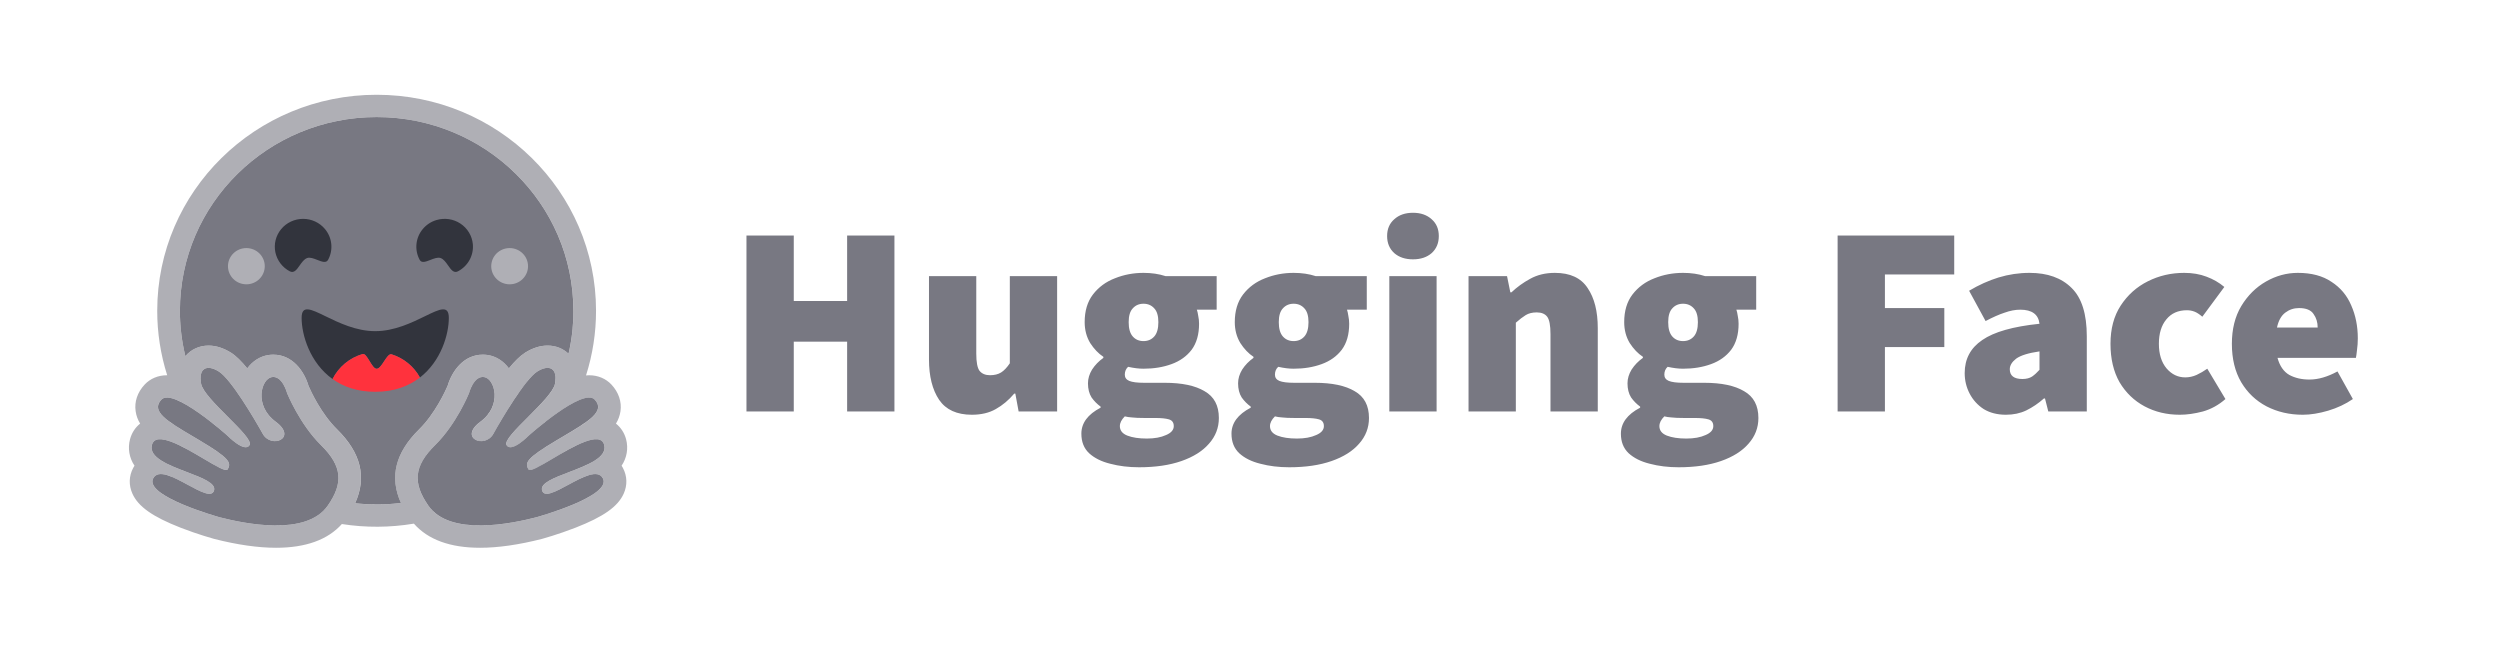 <svg width="128" height="34" viewBox="0 0 128 34" fill="none" xmlns="http://www.w3.org/2000/svg">
<path d="M38.219 21.068V12.058H40.641V15.412H43.373V12.058H45.795V21.068H43.373V17.492H40.641V21.068H38.219ZM49.76 21.235C48.99 21.235 48.432 20.98 48.084 20.472C47.737 19.955 47.564 19.266 47.564 18.407V14.137H49.985V18.102C49.985 18.545 50.042 18.841 50.154 18.989C50.276 19.137 50.455 19.211 50.689 19.211C50.915 19.211 51.102 19.165 51.253 19.072C51.403 18.98 51.553 18.823 51.703 18.601V14.137H54.125V21.068H52.154L51.985 20.153H51.928C51.647 20.486 51.332 20.75 50.985 20.944C50.647 21.138 50.239 21.235 49.76 21.235ZM58.322 23.924C57.788 23.924 57.295 23.864 56.844 23.744C56.394 23.633 56.032 23.453 55.76 23.203C55.497 22.954 55.366 22.621 55.366 22.205C55.366 21.66 55.694 21.216 56.351 20.874V20.819C56.171 20.688 56.014 20.529 55.887 20.348C55.765 20.153 55.704 19.913 55.704 19.627C55.704 19.386 55.774 19.151 55.915 18.92C56.065 18.689 56.258 18.49 56.492 18.324V18.268C56.239 18.102 56.014 17.866 55.816 17.561C55.629 17.247 55.535 16.891 55.535 16.494C55.535 15.921 55.675 15.45 55.957 15.08C56.248 14.701 56.624 14.424 57.084 14.248C57.544 14.063 58.032 13.971 58.548 13.971C58.961 13.971 59.336 14.026 59.674 14.137H62.293V15.856H61.279C61.307 15.939 61.331 16.046 61.35 16.175C61.378 16.304 61.392 16.438 61.392 16.577C61.392 17.122 61.265 17.566 61.012 17.908C60.758 18.24 60.416 18.485 59.984 18.642C59.552 18.8 59.074 18.878 58.548 18.878C58.313 18.878 58.05 18.846 57.759 18.781C57.647 18.883 57.59 19.017 57.59 19.183C57.59 19.331 57.666 19.437 57.816 19.502C57.975 19.567 58.229 19.599 58.576 19.599H59.632C60.514 19.599 61.195 19.742 61.674 20.029C62.162 20.306 62.406 20.763 62.406 21.401C62.406 21.9 62.237 22.339 61.899 22.718C61.57 23.097 61.101 23.392 60.491 23.605C59.881 23.818 59.158 23.924 58.322 23.924ZM58.548 17.464C58.773 17.464 58.956 17.386 59.097 17.229C59.238 17.071 59.308 16.826 59.308 16.494C59.308 16.17 59.238 15.935 59.097 15.787C58.956 15.63 58.773 15.551 58.548 15.551C58.322 15.551 58.139 15.63 57.999 15.787C57.858 15.935 57.788 16.17 57.788 16.494C57.788 16.826 57.858 17.071 57.999 17.229C58.139 17.386 58.322 17.464 58.548 17.464ZM58.717 22.454C59.111 22.454 59.44 22.394 59.702 22.274C59.965 22.163 60.097 22.011 60.097 21.817C60.097 21.632 60.012 21.517 59.843 21.47C59.684 21.424 59.454 21.401 59.153 21.401H58.604C58.322 21.401 58.107 21.392 57.956 21.373C57.816 21.364 57.694 21.346 57.59 21.318C57.422 21.484 57.337 21.651 57.337 21.817C57.337 22.039 57.464 22.2 57.717 22.302C57.98 22.404 58.313 22.454 58.717 22.454ZM66.009 23.924C65.474 23.924 64.981 23.864 64.531 23.744C64.08 23.633 63.718 23.453 63.446 23.203C63.184 22.954 63.052 22.621 63.052 22.205C63.052 21.66 63.381 21.216 64.038 20.874V20.819C63.858 20.688 63.701 20.529 63.573 20.348C63.451 20.153 63.39 19.913 63.39 19.627C63.39 19.386 63.46 19.151 63.601 18.92C63.751 18.689 63.944 18.49 64.178 18.324V18.268C63.925 18.102 63.7 17.866 63.503 17.561C63.315 17.247 63.221 16.891 63.221 16.494C63.221 15.921 63.362 15.45 63.643 15.08C63.934 14.701 64.31 14.424 64.77 14.248C65.23 14.063 65.718 13.971 66.234 13.971C66.647 13.971 67.023 14.026 67.361 14.137H69.979V15.856H68.966C68.994 15.939 69.017 16.046 69.036 16.175C69.064 16.304 69.078 16.438 69.078 16.577C69.078 17.122 68.952 17.566 68.698 17.908C68.445 18.24 68.102 18.485 67.67 18.642C67.239 18.8 66.76 18.878 66.234 18.878C65.999 18.878 65.737 18.846 65.446 18.781C65.333 18.883 65.277 19.017 65.277 19.183C65.277 19.331 65.352 19.437 65.502 19.502C65.662 19.567 65.915 19.599 66.262 19.599H67.318C68.201 19.599 68.881 19.742 69.36 20.029C69.848 20.306 70.092 20.763 70.092 21.401C70.092 21.9 69.923 22.339 69.585 22.718C69.257 23.097 68.787 23.392 68.177 23.605C67.567 23.818 66.844 23.924 66.009 23.924ZM66.234 17.464C66.459 17.464 66.642 17.386 66.783 17.229C66.924 17.071 66.995 16.826 66.995 16.494C66.995 16.17 66.924 15.935 66.783 15.787C66.642 15.63 66.459 15.551 66.234 15.551C66.009 15.551 65.826 15.63 65.685 15.787C65.544 15.935 65.474 16.17 65.474 16.494C65.474 16.826 65.544 17.071 65.685 17.229C65.826 17.386 66.009 17.464 66.234 17.464ZM66.403 22.454C66.797 22.454 67.126 22.394 67.389 22.274C67.651 22.163 67.783 22.011 67.783 21.817C67.783 21.632 67.698 21.517 67.529 21.47C67.37 21.424 67.14 21.401 66.84 21.401H66.29C66.009 21.401 65.793 21.392 65.643 21.373C65.502 21.364 65.38 21.346 65.277 21.318C65.108 21.484 65.023 21.651 65.023 21.817C65.023 22.039 65.15 22.2 65.403 22.302C65.666 22.404 65.999 22.454 66.403 22.454ZM71.133 21.068V14.137H73.554V21.068H71.133ZM72.344 13.278C71.949 13.278 71.63 13.172 71.386 12.959C71.142 12.737 71.02 12.446 71.02 12.086C71.02 11.725 71.142 11.439 71.386 11.226C71.63 11.004 71.949 10.894 72.344 10.894C72.738 10.894 73.057 11.004 73.301 11.226C73.545 11.439 73.667 11.725 73.667 12.086C73.667 12.446 73.545 12.737 73.301 12.959C73.057 13.172 72.738 13.278 72.344 13.278ZM75.189 21.068V14.137H77.16L77.329 14.969H77.385C77.667 14.701 77.986 14.47 78.343 14.276C78.709 14.072 79.131 13.971 79.61 13.971C80.389 13.971 80.948 14.23 81.286 14.747C81.633 15.255 81.806 15.939 81.806 16.799V21.068H79.385V17.104C79.385 16.66 79.328 16.364 79.216 16.216C79.103 16.069 78.925 15.995 78.681 15.995C78.456 15.995 78.268 16.041 78.118 16.133C77.967 16.226 77.798 16.355 77.611 16.522V21.068H75.189ZM85.947 23.924C85.412 23.924 84.919 23.864 84.468 23.744C84.018 23.633 83.656 23.453 83.384 23.203C83.121 22.954 82.99 22.621 82.99 22.205C82.99 21.66 83.318 21.216 83.975 20.874V20.819C83.795 20.688 83.638 20.529 83.511 20.348C83.389 20.153 83.328 19.913 83.328 19.627C83.328 19.386 83.398 19.151 83.539 18.92C83.689 18.689 83.882 18.49 84.116 18.324V18.268C83.863 18.102 83.637 17.866 83.44 17.561C83.252 17.247 83.159 16.891 83.159 16.494C83.159 15.921 83.299 15.45 83.581 15.08C83.872 14.701 84.248 14.424 84.707 14.248C85.167 14.063 85.656 13.971 86.172 13.971C86.585 13.971 86.96 14.026 87.298 14.137H89.917V15.856H88.903C88.931 15.939 88.955 16.046 88.974 16.175C89.002 16.304 89.016 16.438 89.016 16.577C89.016 17.122 88.889 17.566 88.636 17.908C88.382 18.24 88.04 18.485 87.608 18.642C87.176 18.8 86.698 18.878 86.172 18.878C85.937 18.878 85.674 18.846 85.383 18.781C85.271 18.883 85.214 19.017 85.214 19.183C85.214 19.331 85.29 19.437 85.44 19.502C85.599 19.567 85.853 19.599 86.2 19.599H87.256C88.138 19.599 88.819 19.742 89.298 20.029C89.786 20.306 90.03 20.763 90.03 21.401C90.03 21.9 89.861 22.339 89.523 22.718C89.194 23.097 88.725 23.392 88.115 23.605C87.505 23.818 86.782 23.924 85.947 23.924ZM86.172 17.464C86.397 17.464 86.58 17.386 86.721 17.229C86.862 17.071 86.932 16.826 86.932 16.494C86.932 16.17 86.862 15.935 86.721 15.787C86.58 15.63 86.397 15.551 86.172 15.551C85.947 15.551 85.763 15.63 85.623 15.787C85.482 15.935 85.412 16.17 85.412 16.494C85.412 16.826 85.482 17.071 85.623 17.229C85.763 17.386 85.947 17.464 86.172 17.464ZM86.341 22.454C86.735 22.454 87.064 22.394 87.326 22.274C87.589 22.163 87.721 22.011 87.721 21.817C87.721 21.632 87.636 21.517 87.467 21.47C87.308 21.424 87.078 21.401 86.777 21.401H86.228C85.947 21.401 85.731 21.392 85.58 21.373C85.44 21.364 85.317 21.346 85.214 21.318C85.045 21.484 84.961 21.651 84.961 21.817C84.961 22.039 85.088 22.2 85.341 22.302C85.604 22.404 85.937 22.454 86.341 22.454ZM94.086 21.068V12.058H100.056V14.054H96.508V15.773H99.549V17.769H96.508V21.068H94.086ZM102.704 21.235C102.263 21.235 101.883 21.138 101.564 20.944C101.259 20.746 101.012 20.474 100.846 20.153C100.677 19.83 100.592 19.479 100.592 19.1C100.592 18.379 100.893 17.815 101.493 17.409C102.094 16.993 103.071 16.716 104.422 16.577C104.366 16.096 104.037 15.856 103.437 15.856C103.183 15.856 102.916 15.907 102.634 16.009C102.352 16.101 102.029 16.244 101.662 16.438L100.818 14.886C101.315 14.59 101.817 14.364 102.324 14.207C102.84 14.05 103.376 13.97 103.915 13.971C104.835 13.971 105.553 14.23 106.07 14.747C106.586 15.255 106.844 16.078 106.844 17.215V21.068H104.873L104.704 20.403H104.647C104.366 20.652 104.065 20.856 103.746 21.013C103.437 21.161 103.089 21.235 102.704 21.235ZM103.549 19.405C103.746 19.405 103.911 19.363 104.042 19.28C104.173 19.188 104.3 19.072 104.422 18.934V17.991C103.85 18.074 103.451 18.199 103.225 18.365C103.01 18.532 102.901 18.712 102.901 18.906C102.901 19.238 103.117 19.405 103.549 19.405ZM111.605 21.235C110.939 21.235 110.338 21.091 109.803 20.805C109.268 20.518 108.841 20.107 108.521 19.571C108.212 19.026 108.057 18.37 108.057 17.603C108.057 16.836 108.23 16.184 108.578 15.648C108.934 15.103 109.399 14.687 109.972 14.401C110.544 14.114 111.164 13.971 111.83 13.971C112.253 13.971 112.633 14.036 112.971 14.165C113.318 14.294 113.623 14.47 113.886 14.692L112.759 16.216C112.609 16.087 112.473 15.999 112.351 15.953C112.23 15.907 112.101 15.884 111.971 15.884C111.52 15.884 111.168 16.041 110.915 16.355C110.662 16.66 110.535 17.076 110.535 17.603C110.535 18.13 110.666 18.55 110.929 18.864C111.192 19.169 111.511 19.322 111.886 19.322C112.084 19.322 112.276 19.28 112.464 19.197C112.656 19.107 112.84 19 113.013 18.878L113.942 20.431C113.595 20.736 113.21 20.948 112.788 21.068C112.365 21.179 111.971 21.235 111.605 21.235ZM117.904 21.235C117.219 21.235 116.6 21.091 116.046 20.805C115.501 20.518 115.07 20.107 114.75 19.571C114.431 19.026 114.272 18.37 114.272 17.603C114.272 16.854 114.431 16.212 114.75 15.676C115.079 15.131 115.501 14.71 116.018 14.415C116.534 14.119 117.078 13.971 117.651 13.971C118.346 13.971 118.918 14.123 119.369 14.428C119.829 14.724 120.167 15.126 120.382 15.634C120.608 16.143 120.72 16.706 120.72 17.326C120.72 17.529 120.706 17.728 120.678 17.922C120.659 18.106 120.641 18.24 120.622 18.324H116.609C116.722 18.739 116.924 19.03 117.214 19.197C117.505 19.354 117.848 19.433 118.242 19.433C118.693 19.433 119.172 19.294 119.679 19.017L120.467 20.431C120.092 20.689 119.669 20.888 119.2 21.027C118.73 21.165 118.299 21.235 117.904 21.235ZM116.581 16.771H118.665C118.665 16.503 118.594 16.272 118.454 16.078C118.322 15.875 118.073 15.773 117.707 15.773C117.444 15.773 117.21 15.852 117.003 16.009C116.797 16.166 116.656 16.42 116.581 16.771Z" fill="#787882"/>
<path d="M31.826 23.843C31.959 23.646 32.048 23.424 32.088 23.191C32.127 22.958 32.117 22.719 32.056 22.49C31.968 22.16 31.785 21.886 31.538 21.688C31.657 21.495 31.735 21.281 31.768 21.057C31.839 20.571 31.675 20.086 31.306 19.69C31.019 19.383 30.613 19.213 30.164 19.213C30.112 19.213 30.059 19.216 30.005 19.221C30.345 18.149 30.518 17.033 30.517 15.911C30.517 9.803 25.488 4.852 19.284 4.852C13.08 4.852 8.05 9.803 8.05 15.911C8.049 17.03 8.221 18.144 8.56 19.213H8.548C8.099 19.213 7.693 19.382 7.406 19.69C7.037 20.085 6.873 20.571 6.945 21.057C6.977 21.281 7.055 21.495 7.175 21.688C6.927 21.885 6.745 22.16 6.657 22.49C6.596 22.719 6.585 22.958 6.624 23.191C6.664 23.424 6.753 23.647 6.887 23.843C6.863 23.88 6.841 23.917 6.82 23.956C6.599 24.371 6.584 24.84 6.78 25.276C7.077 25.938 7.816 26.46 9.249 27.019C10.141 27.367 10.957 27.59 10.965 27.592C12.144 27.893 13.21 28.046 14.133 28.046C15.65 28.046 16.781 27.638 17.503 26.831C18.725 27.022 19.971 27.015 21.191 26.81C21.913 27.631 23.05 28.046 24.579 28.046C25.502 28.046 26.569 27.893 27.748 27.592C27.755 27.59 28.571 27.367 29.463 27.019C30.897 26.46 31.636 25.938 31.933 25.276C32.129 24.84 32.114 24.371 31.892 23.956C31.872 23.917 31.85 23.879 31.826 23.843ZM16.986 25.568C16.924 25.675 16.857 25.78 16.786 25.882C16.6 26.151 16.354 26.356 16.069 26.509C15.524 26.802 14.834 26.904 14.133 26.904C13.026 26.904 11.892 26.649 11.255 26.486C11.224 26.479 7.356 25.403 7.846 24.488C7.928 24.334 8.064 24.272 8.235 24.272C8.924 24.272 10.18 25.283 10.719 25.283C10.84 25.283 10.925 25.232 10.96 25.109C11.19 24.297 7.465 23.956 7.778 22.78C7.834 22.572 7.984 22.488 8.195 22.488C9.107 22.488 11.152 24.066 11.58 24.066C11.613 24.066 11.637 24.056 11.649 24.037L11.655 24.027C11.856 23.701 11.741 23.464 10.365 22.634L10.232 22.555C8.719 21.652 7.656 21.11 8.26 20.462C8.33 20.387 8.428 20.354 8.548 20.354C8.69 20.354 8.862 20.401 9.051 20.479C9.851 20.811 10.959 21.717 11.422 22.111C11.559 22.229 11.639 22.3 11.639 22.3C11.639 22.3 12.225 22.9 12.58 22.9C12.661 22.9 12.73 22.869 12.777 22.79C13.029 22.373 10.443 20.444 10.297 19.648C10.198 19.109 10.367 18.835 10.678 18.835C10.825 18.835 11.006 18.897 11.205 19.022C11.823 19.408 13.017 21.427 13.454 22.212C13.6 22.476 13.85 22.587 14.075 22.587C14.522 22.587 14.872 22.149 14.116 21.593C12.981 20.757 13.379 19.39 13.921 19.305C13.944 19.302 13.968 19.3 13.991 19.3C14.484 19.3 14.701 20.136 14.701 20.136C14.701 20.136 15.338 21.712 16.433 22.788C17.426 23.766 17.565 24.568 16.986 25.568ZM20.526 25.753L20.469 25.759L20.372 25.77C20.321 25.776 20.27 25.78 20.219 25.785L20.169 25.79L20.124 25.793L20.059 25.799C20.035 25.8 20.011 25.802 19.988 25.803L19.916 25.808L19.901 25.809L19.844 25.812L19.821 25.814L19.754 25.817L19.677 25.82L19.607 25.822L19.56 25.824H19.536C19.522 25.824 19.507 25.824 19.493 25.825H19.469C19.455 25.825 19.44 25.825 19.426 25.825L19.366 25.826H19.283C19.218 25.826 19.153 25.825 19.088 25.824L19.035 25.823C19.02 25.823 19.005 25.822 18.99 25.822L18.935 25.82L18.865 25.817L18.803 25.815L18.787 25.814L18.727 25.811C18.711 25.81 18.694 25.809 18.678 25.808L18.64 25.806C18.591 25.803 18.543 25.8 18.495 25.796L18.444 25.792L18.381 25.787L18.306 25.78C18.264 25.776 18.223 25.772 18.181 25.767H18.179C18.787 24.433 18.479 23.187 17.252 21.98C16.447 21.188 15.911 20.019 15.8 19.763C15.575 19.003 14.98 18.159 13.992 18.159C13.908 18.159 13.825 18.165 13.742 18.178C13.309 18.245 12.93 18.491 12.66 18.86C12.368 18.503 12.085 18.218 11.828 18.058C11.441 17.817 11.056 17.694 10.679 17.694C10.21 17.694 9.791 17.884 9.498 18.228L9.491 18.237L9.474 18.169L9.474 18.166C9.418 17.931 9.371 17.695 9.334 17.457C9.334 17.456 9.334 17.454 9.333 17.453L9.325 17.399C9.32 17.37 9.316 17.341 9.311 17.312C9.308 17.287 9.305 17.263 9.301 17.239C9.298 17.215 9.295 17.191 9.292 17.167C9.289 17.142 9.286 17.118 9.283 17.094C9.28 17.071 9.277 17.048 9.275 17.025L9.274 17.019C9.262 16.913 9.252 16.806 9.243 16.7L9.238 16.638C9.237 16.621 9.236 16.604 9.235 16.587C9.235 16.583 9.234 16.579 9.234 16.575L9.23 16.507C9.228 16.482 9.227 16.458 9.226 16.433C9.224 16.408 9.223 16.384 9.222 16.359L9.219 16.294L9.218 16.274L9.216 16.214L9.215 16.164C9.215 16.143 9.214 16.123 9.214 16.103L9.212 16.039C9.212 16.017 9.212 15.996 9.212 15.975C9.211 15.953 9.212 15.932 9.212 15.911C9.212 10.434 13.722 5.994 19.285 5.994C24.849 5.994 29.359 10.434 29.359 15.911V16.039C29.359 16.06 29.358 16.081 29.358 16.103C29.358 16.12 29.357 16.138 29.357 16.156C29.357 16.171 29.356 16.187 29.355 16.202C29.355 16.223 29.354 16.242 29.353 16.262V16.264C29.352 16.308 29.35 16.351 29.348 16.394L29.347 16.409L29.344 16.474L29.34 16.525C29.333 16.647 29.323 16.769 29.311 16.89V16.892C29.309 16.915 29.307 16.938 29.304 16.96C29.299 17.014 29.293 17.067 29.287 17.119L29.28 17.173L29.271 17.235C29.268 17.258 29.265 17.281 29.262 17.304C29.258 17.329 29.255 17.355 29.251 17.38L29.241 17.44L29.231 17.508C29.227 17.531 29.223 17.553 29.219 17.576C29.214 17.598 29.211 17.621 29.207 17.643C29.199 17.689 29.191 17.733 29.182 17.778C29.164 17.868 29.145 17.957 29.126 18.046C29.121 18.068 29.116 18.09 29.111 18.112C28.827 17.841 28.452 17.693 28.038 17.693C27.662 17.693 27.276 17.816 26.889 18.057C26.632 18.217 26.349 18.502 26.057 18.859C25.786 18.49 25.408 18.244 24.975 18.177C24.893 18.164 24.809 18.158 24.726 18.158C23.737 18.158 23.142 19.002 22.917 19.762C22.805 20.018 22.27 21.187 21.464 21.98C20.237 23.184 19.928 24.424 20.526 25.753ZM30.925 23.082L30.921 23.094C30.918 23.101 30.916 23.109 30.913 23.116C30.908 23.127 30.903 23.138 30.897 23.149C30.884 23.175 30.87 23.2 30.854 23.224C30.832 23.256 30.807 23.288 30.781 23.317C30.775 23.324 30.769 23.331 30.762 23.337C30.753 23.347 30.743 23.357 30.733 23.367C30.554 23.542 30.281 23.695 29.973 23.835C29.938 23.851 29.902 23.866 29.866 23.882L29.831 23.897C29.807 23.908 29.783 23.918 29.758 23.928C29.734 23.938 29.71 23.948 29.685 23.958L29.611 23.989C29.438 24.059 29.26 24.126 29.086 24.192L29.012 24.22L28.939 24.248C28.89 24.267 28.842 24.286 28.795 24.305L28.724 24.333L28.655 24.361L28.621 24.375C28.598 24.384 28.576 24.393 28.554 24.403C28.044 24.618 27.677 24.837 27.754 25.109C27.756 25.117 27.758 25.124 27.761 25.131C27.768 25.151 27.777 25.171 27.789 25.188C27.796 25.199 27.804 25.209 27.813 25.218C27.904 25.311 28.069 25.296 28.276 25.223C28.293 25.217 28.311 25.21 28.328 25.204C28.34 25.199 28.352 25.194 28.364 25.19L28.382 25.182C28.429 25.162 28.48 25.14 28.531 25.116C28.544 25.11 28.557 25.104 28.57 25.098C28.825 24.975 29.113 24.81 29.399 24.66C29.443 24.637 29.487 24.614 29.53 24.592C29.602 24.556 29.674 24.52 29.747 24.487C30.018 24.361 30.272 24.272 30.477 24.272C30.573 24.272 30.658 24.292 30.729 24.336L30.741 24.344C30.776 24.369 30.807 24.399 30.833 24.434C30.839 24.443 30.845 24.451 30.85 24.46C30.855 24.469 30.861 24.478 30.866 24.488C30.967 24.677 30.882 24.872 30.684 25.064C30.494 25.249 30.198 25.43 29.862 25.597C29.837 25.609 29.812 25.622 29.787 25.634C28.786 26.118 27.475 26.482 27.457 26.487C27.107 26.576 26.608 26.693 26.045 26.78L25.962 26.793L25.948 26.795C25.821 26.814 25.693 26.831 25.564 26.845L25.553 26.846C25.319 26.872 25.08 26.891 24.84 26.899H24.837C24.751 26.902 24.665 26.904 24.579 26.904H24.479C24.348 26.902 24.217 26.896 24.086 26.886C24.083 26.886 24.08 26.886 24.077 26.886C24.03 26.882 23.983 26.878 23.936 26.873C23.856 26.864 23.776 26.854 23.696 26.841C23.665 26.836 23.631 26.831 23.599 26.826C23.585 26.823 23.57 26.82 23.556 26.817L23.552 26.817C23.506 26.808 23.46 26.799 23.415 26.788C23.388 26.782 23.362 26.776 23.335 26.77L23.32 26.765C23.307 26.762 23.294 26.759 23.281 26.756L23.274 26.754L23.233 26.742C23.218 26.738 23.203 26.733 23.189 26.729L23.183 26.728L23.145 26.716C23.13 26.712 23.116 26.707 23.101 26.702C23.089 26.698 23.077 26.694 23.065 26.69L23.039 26.681C23.014 26.673 22.989 26.664 22.964 26.654L22.94 26.645L22.921 26.637C22.883 26.622 22.846 26.607 22.808 26.591L22.784 26.579L22.78 26.577C22.771 26.573 22.762 26.569 22.753 26.565C22.736 26.557 22.719 26.549 22.702 26.54L22.697 26.538L22.673 26.525C22.63 26.503 22.587 26.479 22.545 26.454L22.522 26.44C22.51 26.433 22.5 26.426 22.488 26.419L22.459 26.399C22.448 26.392 22.437 26.385 22.427 26.377L22.407 26.364C22.387 26.35 22.367 26.335 22.348 26.32C22.337 26.312 22.327 26.304 22.317 26.297C22.294 26.279 22.272 26.26 22.25 26.241L22.249 26.241C22.228 26.222 22.207 26.203 22.187 26.184L22.186 26.183C22.175 26.173 22.165 26.163 22.154 26.153C22.144 26.142 22.134 26.132 22.124 26.122C22.113 26.111 22.103 26.101 22.093 26.09C22.084 26.08 22.075 26.069 22.065 26.059L22.062 26.055C22.014 26 21.969 25.943 21.928 25.883L21.911 25.859C21.9 25.843 21.89 25.828 21.879 25.812L21.848 25.764C21.832 25.741 21.817 25.718 21.802 25.694C21.792 25.677 21.782 25.66 21.771 25.643C21.763 25.629 21.754 25.615 21.746 25.601C21.741 25.593 21.737 25.585 21.732 25.577C21.728 25.569 21.723 25.561 21.718 25.553L21.711 25.54C21.708 25.535 21.707 25.534 21.706 25.531C21.697 25.516 21.688 25.5 21.68 25.484C21.676 25.477 21.672 25.47 21.668 25.463L21.656 25.44L21.644 25.418L21.621 25.372C21.618 25.365 21.614 25.358 21.61 25.35C21.603 25.334 21.595 25.318 21.588 25.302C21.585 25.296 21.582 25.29 21.579 25.283C21.569 25.261 21.559 25.239 21.55 25.217C21.544 25.202 21.538 25.187 21.532 25.173C21.515 25.13 21.499 25.086 21.484 25.042C21.48 25.029 21.475 25.016 21.471 25.003C21.462 24.973 21.453 24.943 21.445 24.913C21.436 24.878 21.427 24.842 21.421 24.806C21.416 24.785 21.412 24.764 21.409 24.743C21.405 24.722 21.402 24.701 21.399 24.68C21.394 24.638 21.39 24.596 21.388 24.554C21.388 24.547 21.387 24.54 21.387 24.533C21.386 24.519 21.386 24.505 21.386 24.491C21.378 23.932 21.666 23.395 22.28 22.79C23.375 21.713 24.012 20.138 24.012 20.138C24.012 20.138 24.029 20.072 24.065 19.977C24.077 19.945 24.089 19.914 24.103 19.883C24.118 19.848 24.134 19.813 24.151 19.779L24.156 19.769C24.178 19.726 24.202 19.684 24.229 19.642C24.235 19.633 24.24 19.623 24.247 19.614C24.267 19.585 24.287 19.558 24.309 19.531C24.326 19.51 24.343 19.49 24.362 19.472C24.426 19.407 24.498 19.355 24.58 19.326L24.59 19.323C24.598 19.321 24.604 19.319 24.611 19.317C24.619 19.315 24.628 19.313 24.636 19.311L24.64 19.311C24.657 19.307 24.674 19.305 24.692 19.303H24.694C24.703 19.303 24.712 19.303 24.722 19.303C24.745 19.303 24.768 19.305 24.792 19.308C24.89 19.323 24.984 19.381 25.065 19.471L25.076 19.483C25.102 19.513 25.126 19.546 25.148 19.58C25.164 19.605 25.179 19.632 25.193 19.66C25.198 19.671 25.204 19.682 25.209 19.694C25.212 19.7 25.215 19.705 25.217 19.711C25.223 19.723 25.227 19.735 25.232 19.747C25.26 19.817 25.282 19.89 25.297 19.963C25.313 20.043 25.322 20.124 25.325 20.205C25.326 20.241 25.326 20.277 25.325 20.314C25.324 20.328 25.324 20.341 25.323 20.355C25.312 20.511 25.277 20.664 25.22 20.81C25.215 20.824 25.208 20.839 25.203 20.854C25.174 20.921 25.141 20.986 25.103 21.049C25.082 21.085 25.059 21.12 25.034 21.156L25.019 21.177C24.96 21.257 24.895 21.333 24.823 21.403C24.753 21.472 24.677 21.537 24.598 21.595C24.517 21.654 24.442 21.718 24.373 21.789C24.173 21.995 24.127 22.177 24.172 22.315C24.177 22.331 24.183 22.346 24.19 22.361C24.207 22.393 24.228 22.422 24.254 22.448L24.261 22.455C24.268 22.462 24.276 22.468 24.284 22.475L24.292 22.481C24.311 22.496 24.332 22.509 24.353 22.52C24.359 22.524 24.365 22.527 24.372 22.53C24.401 22.544 24.432 22.556 24.464 22.565L24.473 22.567L24.485 22.57L24.495 22.573L24.506 22.575L24.517 22.577L24.527 22.579C24.535 22.58 24.543 22.582 24.551 22.583L24.559 22.584L24.573 22.585L24.581 22.586L24.595 22.587H24.603L24.618 22.588H24.664L24.677 22.587L24.692 22.586L24.711 22.584L24.728 22.582C24.732 22.582 24.736 22.581 24.74 22.581C24.801 22.572 24.86 22.555 24.916 22.53C24.928 22.525 24.94 22.52 24.951 22.514C24.974 22.503 24.997 22.49 25.019 22.475C25.049 22.456 25.078 22.434 25.105 22.41L25.123 22.392C25.127 22.389 25.13 22.386 25.132 22.383C25.151 22.365 25.168 22.346 25.184 22.326C25.212 22.291 25.238 22.253 25.26 22.214C25.52 21.748 25.792 21.289 26.077 20.838L26.116 20.776L26.156 20.715C26.176 20.683 26.195 20.653 26.215 20.622L26.235 20.591L26.275 20.53C26.329 20.448 26.383 20.367 26.437 20.287L26.478 20.227C26.559 20.109 26.64 19.994 26.72 19.884L26.761 19.83C26.848 19.711 26.939 19.595 27.033 19.481L27.071 19.437C27.077 19.43 27.083 19.422 27.09 19.415L27.127 19.373C27.133 19.366 27.139 19.36 27.145 19.353L27.18 19.313L27.198 19.294C27.216 19.276 27.233 19.258 27.251 19.239C27.263 19.228 27.274 19.216 27.286 19.205C27.353 19.137 27.427 19.076 27.507 19.024L27.526 19.012L27.545 19C27.557 18.993 27.569 18.986 27.581 18.979C27.895 18.804 28.155 18.791 28.305 18.938C28.396 19.027 28.446 19.175 28.443 19.381C28.443 19.39 28.443 19.399 28.443 19.409V19.419C28.443 19.428 28.442 19.438 28.441 19.448C28.441 19.459 28.44 19.471 28.439 19.483C28.437 19.494 28.437 19.503 28.436 19.514C28.436 19.517 28.435 19.52 28.434 19.523C28.434 19.532 28.432 19.541 28.431 19.55C28.431 19.553 28.431 19.556 28.43 19.559C28.429 19.571 28.427 19.584 28.425 19.596C28.423 19.607 28.421 19.619 28.419 19.63C28.418 19.637 28.417 19.643 28.416 19.649C28.412 19.668 28.408 19.687 28.402 19.705C28.392 19.738 28.38 19.771 28.365 19.804C28.358 19.818 28.352 19.832 28.345 19.845C28.33 19.874 28.314 19.903 28.296 19.933C28.287 19.948 28.278 19.963 28.268 19.978L28.253 20.002C28.238 20.025 28.223 20.049 28.206 20.073C28.19 20.097 28.172 20.121 28.153 20.146C28.128 20.179 28.102 20.212 28.075 20.247L28.054 20.272C27.996 20.344 27.936 20.415 27.874 20.484L27.825 20.539L27.8 20.566C27.767 20.603 27.733 20.64 27.698 20.677L27.672 20.705C27.655 20.724 27.636 20.743 27.619 20.761C27.601 20.78 27.583 20.799 27.565 20.818L27.51 20.875L27.455 20.932C27.436 20.951 27.418 20.97 27.399 20.989L27.286 21.103C26.747 21.648 26.179 22.19 25.987 22.528C25.974 22.55 25.963 22.573 25.952 22.596C25.925 22.658 25.913 22.71 25.921 22.753C25.924 22.767 25.929 22.78 25.936 22.792C25.947 22.811 25.96 22.828 25.975 22.843C25.982 22.85 25.99 22.856 25.998 22.862C26.037 22.89 26.085 22.904 26.134 22.903H26.149L26.164 22.901L26.18 22.9L26.193 22.898C26.195 22.898 26.196 22.897 26.198 22.897L26.21 22.895L26.213 22.894L26.226 22.891L26.231 22.89L26.245 22.887L26.261 22.882C26.272 22.878 26.283 22.875 26.294 22.871C26.318 22.862 26.342 22.853 26.365 22.842C26.371 22.839 26.377 22.836 26.382 22.833L26.4 22.825C26.423 22.813 26.446 22.801 26.469 22.787C26.488 22.777 26.506 22.766 26.524 22.754L26.542 22.742C26.548 22.739 26.554 22.735 26.56 22.73L26.578 22.719L26.587 22.712L26.612 22.695C26.636 22.679 26.658 22.662 26.681 22.645L26.683 22.644L26.719 22.616C26.767 22.579 26.814 22.54 26.856 22.504L26.884 22.48L26.886 22.478L26.901 22.465C26.935 22.435 26.965 22.407 26.991 22.383L27.001 22.373L27.026 22.35L27.042 22.335L27.047 22.33L27.048 22.329C27.061 22.316 27.061 22.316 27.074 22.303L27.075 22.302L27.08 22.298C27.081 22.297 27.083 22.295 27.085 22.293L27.087 22.291L27.092 22.287L27.119 22.264L27.134 22.25C27.142 22.244 27.15 22.237 27.158 22.229L27.176 22.213C27.18 22.211 27.183 22.208 27.186 22.205L27.205 22.188L27.233 22.164L27.248 22.152C27.306 22.102 27.376 22.042 27.457 21.975L27.49 21.947L27.545 21.902L27.601 21.856C27.674 21.796 27.752 21.733 27.835 21.667L27.89 21.624C27.937 21.587 27.985 21.55 28.033 21.513C28.052 21.498 28.072 21.483 28.092 21.468C28.142 21.43 28.192 21.392 28.242 21.355C28.356 21.271 28.473 21.186 28.592 21.103L28.643 21.068C28.679 21.044 28.715 21.019 28.75 20.996L28.783 20.974C28.847 20.932 28.911 20.89 28.976 20.85L29.009 20.83L29.041 20.81C29.073 20.791 29.105 20.771 29.136 20.752L29.168 20.734L29.232 20.697C29.253 20.685 29.273 20.674 29.294 20.662L29.306 20.655L29.356 20.629C29.376 20.618 29.397 20.607 29.417 20.597L29.448 20.581L29.477 20.567C29.545 20.533 29.614 20.502 29.684 20.474C29.693 20.47 29.703 20.466 29.712 20.462C29.731 20.455 29.749 20.448 29.768 20.441C29.786 20.435 29.805 20.429 29.823 20.422C29.839 20.417 29.855 20.412 29.87 20.407L29.875 20.406C29.884 20.403 29.892 20.401 29.9 20.399L29.902 20.398C29.919 20.393 29.936 20.389 29.953 20.385H29.954C29.979 20.379 30.003 20.374 30.027 20.37C30.035 20.369 30.043 20.368 30.05 20.367C30.073 20.363 30.097 20.361 30.12 20.359C30.134 20.358 30.149 20.358 30.164 20.358H30.175C30.19 20.358 30.204 20.359 30.218 20.36C30.225 20.36 30.231 20.361 30.238 20.363H30.241C30.247 20.363 30.253 20.364 30.26 20.366C30.266 20.367 30.272 20.368 30.278 20.369H30.28C30.287 20.37 30.292 20.372 30.299 20.374C30.349 20.387 30.396 20.413 30.435 20.448L30.438 20.451L30.445 20.458L30.452 20.465C30.505 20.52 30.549 20.583 30.582 20.652L30.587 20.664C30.599 20.69 30.608 20.717 30.614 20.745C30.631 20.822 30.627 20.902 30.6 20.977C30.589 21.01 30.575 21.042 30.559 21.072L30.548 21.091C30.507 21.16 30.458 21.224 30.402 21.281L30.39 21.294C30.364 21.321 30.337 21.348 30.308 21.373C30.3 21.381 30.291 21.39 30.281 21.398L30.267 21.41C30.238 21.436 30.208 21.461 30.178 21.485C30.172 21.489 30.167 21.494 30.162 21.498C30.14 21.515 30.119 21.532 30.096 21.549C30.018 21.608 29.939 21.664 29.858 21.719C29.811 21.751 29.761 21.783 29.71 21.816C29.616 21.877 29.521 21.937 29.424 21.995C29.397 22.012 29.369 22.029 29.34 22.046C29.079 22.205 28.789 22.374 28.48 22.558L28.4 22.606C28.312 22.659 28.229 22.709 28.152 22.757L28.113 22.781L28.038 22.828C28.009 22.846 27.98 22.864 27.953 22.882C27.932 22.895 27.911 22.908 27.891 22.921L27.851 22.947C27.832 22.959 27.813 22.972 27.794 22.985L27.775 22.996C27.756 23.009 27.736 23.022 27.718 23.034L27.687 23.055L27.652 23.079L27.619 23.102C27.567 23.138 27.515 23.175 27.464 23.212L27.446 23.225C27.426 23.24 27.407 23.255 27.388 23.27L27.364 23.289C27.322 23.322 27.285 23.353 27.251 23.383L27.235 23.398C27.225 23.406 27.216 23.415 27.207 23.423C27.201 23.429 27.195 23.435 27.189 23.44L27.18 23.449C27.161 23.468 27.143 23.487 27.125 23.506L27.116 23.516C27.097 23.539 27.08 23.56 27.065 23.581L27.058 23.59C27.041 23.615 27.026 23.641 27.012 23.669L27.008 23.678L27.005 23.685L27.003 23.691L27 23.699C26.999 23.701 26.997 23.706 26.996 23.71C26.991 23.726 26.986 23.742 26.984 23.759L26.983 23.767L26.982 23.775L26.981 23.783V23.824C26.981 23.828 26.981 23.831 26.982 23.835C26.982 23.837 26.982 23.839 26.982 23.841C26.982 23.844 26.983 23.848 26.984 23.851L26.986 23.866V23.866C26.987 23.871 26.988 23.875 26.989 23.88C26.99 23.884 26.992 23.89 26.993 23.895C26.997 23.909 27.003 23.924 27.009 23.938C27.009 23.939 27.009 23.94 27.01 23.942C27.011 23.945 27.013 23.949 27.015 23.952C27.021 23.967 27.028 23.982 27.036 23.996L27.045 24.011L27.053 24.026L27.063 24.041C27.064 24.043 27.066 24.045 27.068 24.047L27.071 24.051L27.074 24.053L27.078 24.056C27.08 24.058 27.083 24.059 27.085 24.061C27.088 24.062 27.091 24.063 27.094 24.064C27.097 24.065 27.1 24.066 27.104 24.067C27.18 24.084 27.338 24.021 27.547 23.913L27.585 23.893L27.648 23.859L27.68 23.842C27.702 23.83 27.724 23.817 27.747 23.804L27.79 23.781C28.067 23.624 28.397 23.422 28.739 23.225C28.771 23.207 28.803 23.189 28.835 23.17L28.9 23.13C28.932 23.111 28.965 23.093 28.997 23.075C29.134 22.998 29.273 22.925 29.414 22.854L29.477 22.822C29.519 22.802 29.561 22.782 29.602 22.763C29.682 22.725 29.762 22.69 29.843 22.657L29.888 22.639L29.893 22.637C30.129 22.545 30.343 22.488 30.516 22.488C30.553 22.488 30.591 22.491 30.628 22.497H30.629C30.641 22.499 30.652 22.502 30.663 22.504H30.665C30.68 22.508 30.696 22.513 30.711 22.519C30.723 22.523 30.735 22.528 30.746 22.534C30.796 22.559 30.838 22.596 30.87 22.641C30.873 22.644 30.875 22.648 30.878 22.652C30.889 22.67 30.899 22.688 30.908 22.708C30.913 22.719 30.917 22.73 30.921 22.743C30.925 22.755 30.929 22.767 30.933 22.78C30.961 22.88 30.959 22.985 30.925 23.082Z" fill="#AFAFB5"/>
<path fill-rule="evenodd" clip-rule="evenodd" d="M29.357 15.975V15.911C29.357 10.434 24.849 5.994 19.285 5.994C13.722 5.994 9.212 10.434 9.212 15.911L9.212 15.932C9.212 15.946 9.212 15.96 9.212 15.975C9.212 15.996 9.213 16.017 9.212 16.039L9.213 16.086L9.214 16.103L9.214 16.126C9.214 16.139 9.215 16.151 9.215 16.164L9.216 16.215L9.218 16.274L9.219 16.294L9.222 16.356V16.359L9.225 16.431V16.433C9.227 16.458 9.228 16.482 9.23 16.507C9.231 16.53 9.232 16.553 9.234 16.576L9.234 16.579C9.236 16.599 9.237 16.619 9.238 16.638L9.239 16.643C9.24 16.662 9.242 16.681 9.243 16.7L9.243 16.703L9.246 16.736C9.254 16.831 9.263 16.925 9.274 17.019L9.275 17.025L9.283 17.094L9.292 17.167C9.298 17.215 9.305 17.263 9.312 17.312C9.316 17.341 9.32 17.37 9.324 17.399L9.325 17.402C9.335 17.468 9.346 17.534 9.357 17.599C9.39 17.789 9.429 17.978 9.474 18.166L9.474 18.169L9.479 18.186C9.483 18.203 9.487 18.22 9.491 18.237L9.498 18.228C9.791 17.884 10.21 17.694 10.679 17.694C11.056 17.694 11.441 17.817 11.828 18.058C12.085 18.218 12.368 18.503 12.66 18.86C12.93 18.491 13.309 18.245 13.742 18.178C13.825 18.165 13.908 18.159 13.992 18.159C14.98 18.159 15.575 19.003 15.8 19.763C15.911 20.02 16.447 21.188 17.255 21.979C18.482 23.186 18.789 24.432 18.182 25.767H18.184C18.225 25.771 18.267 25.775 18.309 25.779C18.333 25.781 18.358 25.784 18.383 25.786L18.392 25.787C18.41 25.788 18.428 25.79 18.447 25.791L18.497 25.795C18.545 25.799 18.594 25.802 18.642 25.805L18.68 25.808L18.711 25.809L18.73 25.81L18.789 25.813L18.805 25.814L18.868 25.817L18.937 25.819L18.993 25.821L19.002 25.821C19.014 25.822 19.026 25.822 19.038 25.822L19.05 25.822C19.129 25.824 19.207 25.825 19.285 25.825H19.369L19.428 25.825C19.443 25.824 19.457 25.824 19.472 25.824H19.495L19.515 25.823C19.523 25.823 19.531 25.823 19.539 25.823H19.563L19.609 25.822L19.68 25.819L19.757 25.816C19.779 25.815 19.801 25.814 19.823 25.813L19.847 25.811L19.882 25.809L19.903 25.808L19.919 25.807L19.99 25.803C20.014 25.801 20.038 25.799 20.061 25.797L20.126 25.793L20.172 25.789L20.221 25.784C20.273 25.78 20.324 25.775 20.375 25.769C20.407 25.766 20.439 25.762 20.471 25.759L20.528 25.752C19.93 24.423 20.24 23.183 21.462 21.98C22.268 21.188 22.804 20.018 22.915 19.762C23.14 19.002 23.735 18.158 24.724 18.158C24.808 18.158 24.891 18.164 24.974 18.177C25.406 18.244 25.785 18.49 26.055 18.859C26.347 18.502 26.631 18.218 26.887 18.057C27.274 17.816 27.66 17.693 28.036 17.693C28.45 17.693 28.826 17.841 29.109 18.112C29.125 18.044 29.14 17.976 29.154 17.907C29.163 17.864 29.172 17.821 29.18 17.778C29.191 17.726 29.2 17.672 29.209 17.619C29.212 17.605 29.214 17.59 29.217 17.576C29.221 17.553 29.225 17.531 29.229 17.508L29.23 17.5L29.24 17.44L29.249 17.38L29.249 17.38C29.253 17.354 29.257 17.329 29.26 17.304C29.263 17.285 29.266 17.266 29.268 17.246L29.27 17.235L29.278 17.173L29.285 17.12C29.289 17.084 29.293 17.049 29.297 17.014C29.299 17 29.3 16.986 29.302 16.972L29.303 16.961C29.305 16.937 29.308 16.914 29.31 16.89L29.315 16.836C29.326 16.715 29.335 16.595 29.342 16.474V16.473L29.346 16.409L29.346 16.395L29.349 16.334C29.35 16.311 29.351 16.288 29.352 16.264V16.262L29.352 16.246C29.353 16.231 29.354 16.217 29.354 16.203L29.354 16.197C29.354 16.183 29.355 16.169 29.355 16.156L29.355 16.144C29.356 16.13 29.356 16.116 29.356 16.103L29.356 16.091C29.357 16.074 29.357 16.056 29.357 16.039V15.975ZM16.787 25.882C17.585 24.73 17.528 23.865 16.433 22.788C15.339 21.711 14.702 20.136 14.702 20.136C14.702 20.136 14.464 19.221 13.922 19.306C13.379 19.39 12.982 20.757 14.117 21.593C15.252 22.43 13.891 22.998 13.454 22.212C13.017 21.427 11.824 19.408 11.205 19.022C10.587 18.636 10.152 18.852 10.297 19.648C10.37 20.043 11.043 20.718 11.673 21.348C12.311 21.987 12.904 22.58 12.778 22.79C12.526 23.207 11.64 22.3 11.64 22.3C11.64 22.3 8.865 19.814 8.261 20.462C7.704 21.059 8.563 21.567 9.886 22.349C9.999 22.416 10.115 22.484 10.233 22.555C11.747 23.457 11.865 23.695 11.65 24.037C11.571 24.163 11.064 23.863 10.441 23.495C9.378 22.867 7.977 22.039 7.779 22.78C7.607 23.422 8.638 23.815 9.573 24.171C10.352 24.468 11.065 24.74 10.96 25.109C10.851 25.491 10.263 25.172 9.619 24.823C8.897 24.432 8.105 24.003 7.846 24.487C7.357 25.402 11.224 26.479 11.255 26.487C12.505 26.806 15.678 27.482 16.787 25.882ZM21.926 25.882C21.128 24.73 21.185 23.865 22.279 22.788C23.374 21.711 24.011 20.136 24.011 20.136C24.011 20.136 24.249 19.221 24.791 19.306C25.334 19.39 25.732 20.757 24.596 21.593C23.46 22.43 24.822 22.998 25.259 22.212C25.696 21.427 26.889 19.408 27.507 19.022C28.126 18.636 28.561 18.852 28.415 19.648C28.343 20.043 27.669 20.718 27.04 21.348C26.401 21.987 25.808 22.58 25.935 22.79C26.186 23.207 27.073 22.3 27.073 22.3C27.073 22.3 29.848 19.814 30.452 20.462C31.009 21.059 30.15 21.566 28.827 22.349C28.714 22.415 28.598 22.484 28.48 22.555C26.966 23.457 26.848 23.695 27.063 24.036C27.142 24.162 27.649 23.863 28.272 23.494C29.335 22.866 30.736 22.038 30.934 22.779C31.105 23.421 30.075 23.814 29.14 24.171C28.361 24.468 27.648 24.739 27.753 25.108C27.861 25.491 28.45 25.172 29.093 24.823C29.816 24.432 30.607 24.003 30.866 24.487C31.356 25.402 27.488 26.478 27.457 26.486C26.208 26.806 23.035 27.482 21.926 25.882Z" fill="#787882"/>
<path fill-rule="evenodd" clip-rule="evenodd" d="M22.557 13.211C22.714 13.266 22.831 13.432 22.942 13.591C23.092 13.805 23.232 14.004 23.446 13.892C23.7 13.759 23.907 13.556 24.043 13.307C24.178 13.059 24.236 12.776 24.209 12.495C24.188 12.285 24.121 12.082 24.011 11.901C23.901 11.72 23.752 11.565 23.574 11.447C23.396 11.33 23.194 11.252 22.982 11.221C22.77 11.19 22.553 11.205 22.348 11.266C22.074 11.347 21.83 11.507 21.648 11.725C21.465 11.942 21.353 12.208 21.324 12.489C21.295 12.77 21.352 13.053 21.486 13.302C21.585 13.486 21.806 13.399 22.039 13.307C22.222 13.236 22.412 13.161 22.557 13.211ZM15.728 13.211C15.571 13.266 15.454 13.433 15.343 13.591C15.193 13.805 15.053 14.004 14.838 13.892C14.649 13.793 14.485 13.654 14.357 13.485C14.229 13.315 14.141 13.12 14.098 12.914C14.056 12.707 14.061 12.493 14.112 12.289C14.164 12.084 14.261 11.893 14.397 11.729C14.532 11.566 14.703 11.434 14.896 11.344C15.09 11.253 15.302 11.206 15.516 11.206C15.73 11.205 15.942 11.251 16.136 11.341C16.33 11.431 16.501 11.562 16.637 11.725C16.82 11.942 16.933 12.208 16.961 12.489C16.99 12.77 16.934 13.053 16.799 13.302C16.699 13.486 16.479 13.399 16.246 13.307C16.063 13.236 15.873 13.161 15.728 13.211ZM21.5 19.329C22.583 18.489 22.98 17.119 22.98 16.275C22.98 15.607 22.524 15.817 21.794 16.173L21.753 16.193C21.083 16.52 20.191 16.955 19.211 16.955C18.232 16.955 17.34 16.52 16.669 16.193C15.916 15.826 15.443 15.595 15.443 16.275C15.443 17.146 15.866 18.576 17.027 19.407C17.18 19.101 17.396 18.829 17.66 18.608C17.925 18.388 18.233 18.224 18.565 18.126C18.681 18.092 18.801 18.289 18.923 18.49C19.041 18.684 19.161 18.882 19.284 18.882C19.414 18.882 19.543 18.687 19.668 18.496C19.799 18.296 19.927 18.102 20.05 18.141C20.672 18.337 21.192 18.763 21.5 19.329Z" fill="#32343D"/>
<path d="M21.5 19.329C20.936 19.766 20.187 20.06 19.211 20.06C18.295 20.06 17.578 19.801 17.027 19.407C17.18 19.101 17.396 18.829 17.66 18.609C17.925 18.388 18.233 18.224 18.565 18.126C18.793 18.059 19.034 18.882 19.284 18.882C19.551 18.882 19.808 18.064 20.05 18.141C20.671 18.337 21.191 18.763 21.5 19.329Z" fill="#FF323D"/>
<path fill-rule="evenodd" clip-rule="evenodd" d="M13.14 14.399C13.037 14.467 12.922 14.514 12.8 14.539C12.679 14.562 12.553 14.563 12.432 14.539C12.31 14.516 12.194 14.469 12.091 14.401C11.988 14.333 11.9 14.246 11.831 14.145C11.762 14.043 11.714 13.929 11.69 13.81C11.666 13.69 11.666 13.567 11.69 13.447C11.715 13.327 11.763 13.213 11.832 13.112C11.901 13.011 11.99 12.924 12.093 12.856C12.301 12.721 12.555 12.671 12.799 12.72C13.044 12.768 13.259 12.91 13.397 13.114C13.536 13.318 13.587 13.568 13.538 13.809C13.49 14.049 13.347 14.262 13.14 14.399ZM26.619 14.399C26.517 14.467 26.401 14.514 26.28 14.539C26.158 14.562 26.033 14.563 25.911 14.539C25.79 14.516 25.674 14.469 25.571 14.401C25.468 14.333 25.379 14.246 25.31 14.145C25.241 14.043 25.193 13.929 25.169 13.81C25.145 13.69 25.145 13.567 25.17 13.447C25.194 13.327 25.242 13.213 25.311 13.112C25.38 13.011 25.469 12.924 25.573 12.856C25.78 12.721 26.034 12.671 26.279 12.72C26.523 12.768 26.738 12.91 26.877 13.114C27.015 13.318 27.066 13.568 27.018 13.809C26.97 14.049 26.826 14.262 26.619 14.399Z" fill="#AFAFB5"/>
</svg>
